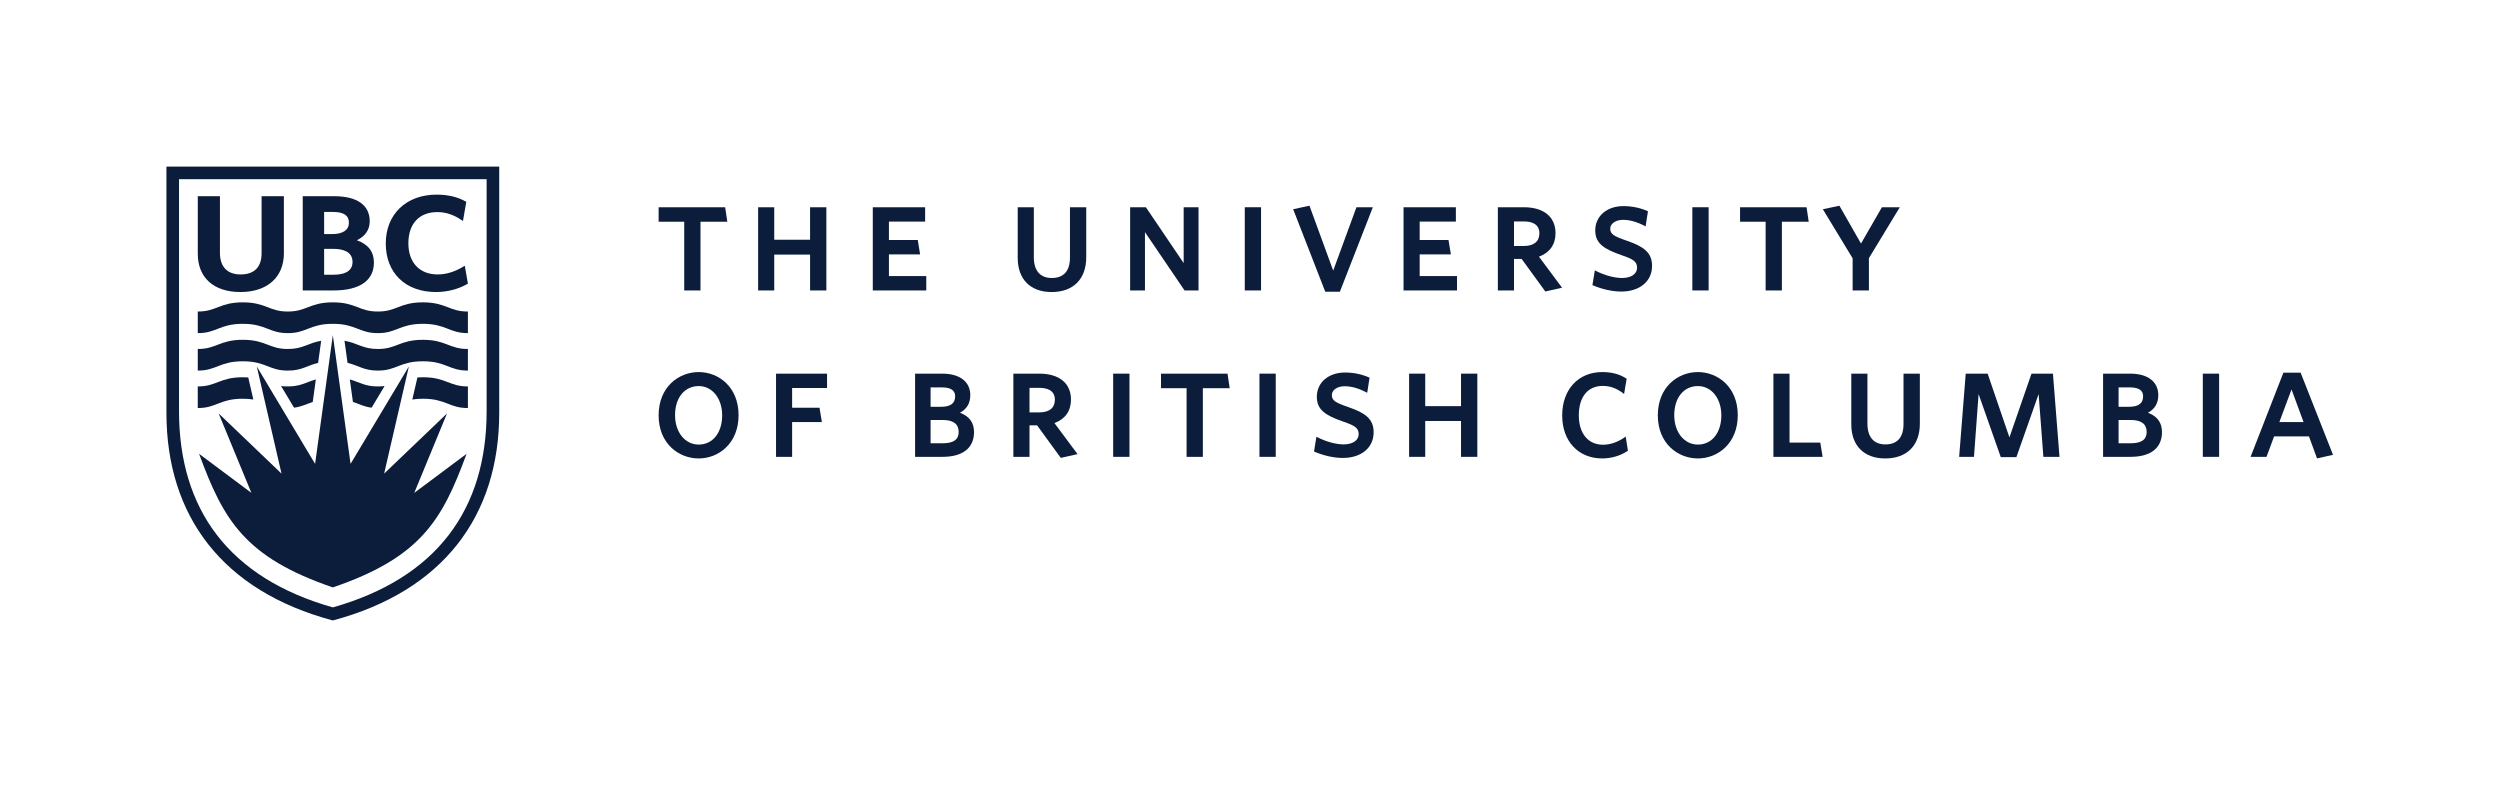 <?xml version="1.0" encoding="UTF-8" standalone="no"?>
<svg
   xmlns:dc="http://purl.org/dc/elements/1.1/"
   xmlns:cc="http://creativecommons.org/ns#"
   xmlns:rdf="http://www.w3.org/1999/02/22-rdf-syntax-ns#"
   xmlns:svg="http://www.w3.org/2000/svg"
   xmlns="http://www.w3.org/2000/svg"
   viewBox="0 0 495.657 156.005"
   height="156.005"
   width="495.657"
   xml:space="preserve"
   id="svg2"
   version="1.1"><defs
     id="defs6"><clipPath
       id="clipPath18"
       clipPathUnits="userSpaceOnUse"><path
         id="path16"
         d="M 0,117.004 H 371.743 V 0 H 0 Z" /></clipPath></defs><g
     transform="matrix(1.333,0,0,-1.333,0,156.005)"
     id="g10"><g
       id="g12"><g
         clip-path="url(#clipPath18)"
         id="g14"><g
           transform="translate(49.503,67.183)"
           id="g20"><path
             id="path22"
             style="fill:#0c1d3c;fill-opacity:1;fill-rule:nonzero;stroke:none"
             d="m 0,0 2.639,-19.144 8.673,14.493 -3.68,-15.941 9.35,8.946 -4.869,-11.81 7.78,5.806 C 16.271,-27.505 13.116,-33.03 0,-37.52 c -13.116,4.49 -16.271,10.015 -19.892,19.87 l 7.779,-5.806 -4.869,11.81 9.35,-8.946 -3.68,15.941 8.673,-14.493 z" /></g><g
           transform="translate(35.764,73.597)"
           id="g24"><path
             id="path26"
             style="fill:#0c1d3c;fill-opacity:1;fill-rule:nonzero;stroke:none"
             d="m 0,0 c -3.974,0 -6.347,2.127 -6.347,5.7 v 8.554 h 3.295 V 5.835 c 0,-2.076 1.091,-3.218 3.077,-3.218 2.038,0 3.118,1.094 3.118,3.159 v 8.478 H 6.459 V 5.757 C 6.459,2.205 3.984,0 0,0" /></g><g
           transform="translate(49.627,73.834)"
           id="g28"><path
             id="path30"
             style="fill:#0c1d3c;fill-opacity:1;fill-rule:nonzero;stroke:none"
             d="m 0,0 h -4.601 v 14.017 h 4.669 c 3.414,0 5.295,-1.325 5.295,-3.723 C 5.363,9.033 4.705,8.062 3.449,7.467 5.133,6.873 5.988,5.76 5.988,4.153 5.988,1.473 3.863,0 0,0 M -1.418,2.341 H 0 c 1.282,0 2.805,0.327 2.805,1.89 0,1.61 -1.549,1.953 -2.852,1.953 h -1.371 z m 0,6.045 h 1.197 c 1.604,0 2.491,0.602 2.491,1.692 0,1.073 -0.773,1.596 -2.36,1.596 h -1.328 z" /></g><g
           transform="translate(64.844,73.597)"
           id="g32"><path
             id="path34"
             style="fill:#0c1d3c;fill-opacity:1;fill-rule:nonzero;stroke:none"
             d="m 0,0 c -4.537,0 -7.467,2.833 -7.467,7.227 0,4.341 3.037,7.261 7.556,7.261 1.676,0 3.087,-0.33 4.311,-1.009 l 0.108,-0.06 -0.492,-2.855 -0.217,0.145 c -1.203,0.808 -2.348,1.181 -3.598,1.181 -2.695,0 -4.306,-1.738 -4.306,-4.646 0,-2.854 1.666,-4.627 4.351,-4.627 1.272,0 2.524,0.382 3.826,1.166 L 4.287,3.912 4.751,1.25 4.648,1.189 C 3.311,0.424 1.66,0 0,0" /></g><g
           transform="translate(49.503,26.693)"
           id="g36"><path
             id="path38"
             style="fill:#0c1d3c;fill-opacity:1;fill-rule:nonzero;stroke:none"
             d="m 0,0 c -15.484,4.387 -22.875,14.61 -22.875,29.184 v 34.498 h 45.75 V 29.184 C 22.875,14.61 15.484,4.387 0,0 M -24.75,65.557 V 28.949 C -24.75,13.564 -16.379,2.426 0,-1.943 16.379,2.426 24.75,13.564 24.75,28.949 v 36.608 z" /></g><g
           transform="translate(49.504,68.869)"
           id="g40"><path
             id="path42"
             style="fill:#0c1d3c;fill-opacity:1;fill-rule:nonzero;stroke:none"
             d="M 0,0 C 3.451,0 3.918,-1.4 6.697,-1.383 9.467,-1.4 9.941,0 13.393,0 c 3.45,0 3.925,-1.4 6.697,-1.383 V 1.831 C 17.318,1.812 16.843,3.195 13.393,3.195 9.941,3.195 9.467,1.812 6.697,1.831 3.918,1.812 3.451,3.195 0,3.195 c -3.451,0 -3.918,-1.383 -6.697,-1.364 -2.77,-0.019 -3.245,1.364 -6.696,1.364 -3.451,0 -3.927,-1.383 -6.697,-1.364 V -1.383 C -17.32,-1.4 -16.844,0 -13.393,0 -9.942,0 -9.467,-1.4 -6.697,-1.383 -3.918,-1.4 -3.451,0 0,0" /></g><g
           transform="translate(51.691,63.061)"
           id="g44"><path
             id="path46"
             style="fill:#0c1d3c;fill-opacity:1;fill-rule:nonzero;stroke:none"
             d="m 0,0 c 1.665,-0.398 2.457,-1.159 4.511,-1.146 2.769,-0.017 3.244,1.383 6.695,1.383 3.451,0 3.926,-1.4 6.697,-1.383 V 2.068 C 15.132,2.049 14.657,3.432 11.206,3.432 7.755,3.432 7.28,2.049 4.511,2.068 2.279,2.053 1.537,2.941 -0.454,3.292 Z" /></g><g
           transform="translate(42.807,61.915)"
           id="g48"><path
             id="path50"
             style="fill:#0c1d3c;fill-opacity:1;fill-rule:nonzero;stroke:none"
             d="M 0,0 C 2.053,-0.013 2.845,0.747 4.509,1.146 L 4.963,4.437 C 2.973,4.086 2.23,3.199 0,3.214 -2.77,3.195 -3.245,4.578 -6.695,4.578 c -3.452,0 -3.928,-1.383 -6.698,-1.364 V 0 c 2.77,-0.017 3.246,1.383 6.698,1.383 3.45,0 3.925,-1.4 6.695,-1.383" /></g><g
           transform="translate(52.491,57.256)"
           id="g52"><path
             id="path54"
             style="fill:#0c1d3c;fill-opacity:1;fill-rule:nonzero;stroke:none"
             d="M 0,0 C 0.941,-0.324 1.665,-0.719 2.783,-0.859 L 4.712,2.364 C 4.411,2.323 4.082,2.3 3.71,2.302 1.801,2.29 0.983,2.938 -0.461,3.345 Z" /></g><g
           transform="translate(61.326,57.612)"
           id="g56"><path
             id="path58"
             style="fill:#0c1d3c;fill-opacity:1;fill-rule:nonzero;stroke:none"
             d="m 0,0 c 0.451,0.071 0.964,0.115 1.571,0.115 3.45,0 3.926,-1.4 6.697,-1.383 V 1.946 C 5.497,1.928 5.021,3.311 1.571,3.311 1.279,3.311 1.01,3.3 0.758,3.282 Z" /></g><g
           transform="translate(37.681,57.612)"
           id="g60"><path
             id="path62"
             style="fill:#0c1d3c;fill-opacity:1;fill-rule:nonzero;stroke:none"
             d="m 0,0 -0.758,3.282 c -0.252,0.018 -0.52,0.029 -0.811,0.029 -3.452,0 -3.928,-1.383 -6.698,-1.365 v -3.214 c 2.77,-0.017 3.246,1.383 6.698,1.383 C -0.964,0.115 -0.451,0.071 0,0" /></g><g
           transform="translate(43.733,56.397)"
           id="g64"><path
             id="path66"
             style="fill:#0c1d3c;fill-opacity:1;fill-rule:nonzero;stroke:none"
             d="M 0,0 C 1.118,0.14 1.842,0.535 2.783,0.859 L 3.244,4.204 C 1.801,3.797 0.983,3.149 -0.926,3.162 -1.298,3.159 -1.627,3.183 -1.929,3.224 Z" /></g><g
           transform="translate(104.189,73.834)"
           id="g68"><path
             id="path70"
             style="fill:#0c1d3c;fill-opacity:1;fill-rule:nonzero;stroke:none"
             d="m 0,0 h -2.423 v 10.215 h -3.805 v 2.16 h 9.893 l 0.323,-2.16 H 0 Z" /></g><g
           transform="translate(122.908,73.834)"
           id="g72"><path
             id="path74"
             style="fill:#0c1d3c;fill-opacity:1;fill-rule:nonzero;stroke:none"
             d="M 0,0 H -2.423 V 5.335 H -7.752 V 0 h -2.398 v 12.375 h 2.398 V 7.542 h 5.329 v 4.833 H 0 Z" /></g><g
           transform="translate(137.768,73.834)"
           id="g76"><path
             id="path78"
             style="fill:#0c1d3c;fill-opacity:1;fill-rule:nonzero;stroke:none"
             d="m 0,0 h -7.953 v 12.375 h 7.785 V 10.237 H -5.553 V 7.498 h 4.288 L -0.913,5.36 h -4.64 V 2.138 l 5.553,0 z" /></g><g
           transform="translate(156.418,73.597)"
           id="g80"><path
             id="path82"
             style="fill:#0c1d3c;fill-opacity:1;fill-rule:nonzero;stroke:none"
             d="m 0,0 c -3.163,0 -5.049,1.896 -5.049,5.075 v 7.536 h 2.398 V 5.17 c 0,-1.988 0.948,-3.082 2.672,-3.082 1.768,0 2.701,1.045 2.701,3.032 v 7.491 H 5.143 V 5.17 C 5.143,1.931 3.219,0 0,0" /></g><g
           transform="translate(178.262,73.834)"
           id="g84"><path
             id="path86"
             style="fill:#0c1d3c;fill-opacity:1;fill-rule:nonzero;stroke:none"
             d="M 0,0 H -2.08 L -7.967,8.672 V 0 h -2.206 v 12.375 h 2.345 l 5.619,-8.308 v 8.308 H 0 Z" /></g><path
           id="path88"
           style="fill:#0c1d3c;fill-opacity:1;fill-rule:nonzero;stroke:none"
           d="m 187.562,73.834 h -2.423 v 12.375 h 2.423 z" /><g
           transform="translate(199.287,73.645)"
           id="g90"><path
             id="path92"
             style="fill:#0c1d3c;fill-opacity:1;fill-rule:nonzero;stroke:none"
             d="m 0,0 h -2.176 l -4.774,12.267 2.424,0.528 3.531,-9.659 3.457,9.427 h 2.441 z" /></g><g
           transform="translate(216.707,73.834)"
           id="g94"><path
             id="path96"
             style="fill:#0c1d3c;fill-opacity:1;fill-rule:nonzero;stroke:none"
             d="m 0,0 h -7.953 v 12.375 h 7.785 V 10.237 H -5.551 V 7.498 h 4.286 L -0.911,5.36 h -4.64 V 2.138 l 5.551,0 z" /></g><g
           transform="translate(225.183,80.447)"
           id="g98"><path
             id="path100"
             style="fill:#0c1d3c;fill-opacity:1;fill-rule:nonzero;stroke:none"
             d="m 0,0 h 1.461 c 1.493,0 2.316,0.664 2.316,1.885 0,1.46 -1.26,1.765 -2.316,1.765 H 0 Z M 4.661,-6.77 1.136,-1.925 H 0 V -6.613 H -2.402 V 5.762 h 3.884 c 2.939,0 4.695,-1.439 4.695,-3.856 0,-1.687 -0.851,-2.89 -2.462,-3.499 l 3.433,-4.615 z" /></g><g
           transform="translate(241.147,73.67)"
           id="g102"><path
             id="path104"
             style="fill:#0c1d3c;fill-opacity:1;fill-rule:nonzero;stroke:none"
             d="M 0,0 C -1.311,0 -2.812,0.324 -4.206,0.917 L -4.3,0.954 -3.941,3.157 -3.795,3.079 c 1.239,-0.648 2.765,-1.064 3.893,-1.064 1.362,0 2.244,0.602 2.244,1.525 0,0.921 -0.576,1.277 -2.311,1.871 -2.594,0.906 -3.91,1.724 -3.91,3.682 0,2.126 1.723,3.615 4.188,3.615 1.253,0 2.52,-0.262 3.566,-0.729 L 3.961,11.938 3.61,9.691 3.458,9.77 c -1.155,0.602 -2.209,0.894 -3.218,0.894 -1.079,0 -1.89,-0.561 -1.89,-1.309 0,-0.825 0.561,-1.14 2.477,-1.799 C 3.255,6.709 4.573,5.861 4.573,3.804 4.573,1.532 2.735,0 0,0" /></g><path
           id="path106"
           style="fill:#0c1d3c;fill-opacity:1;fill-rule:nonzero;stroke:none"
           d="m 254.132,73.834 h -2.424 v 12.375 h 2.424 z" /><g
           transform="translate(265.028,73.834)"
           id="g108"><path
             id="path110"
             style="fill:#0c1d3c;fill-opacity:1;fill-rule:nonzero;stroke:none"
             d="m 0,0 h -2.419 v 10.215 h -3.803 v 2.16 h 9.891 l 0.323,-2.16 H 0 Z" /></g><g
           transform="translate(277.972,73.834)"
           id="g112"><path
             id="path114"
             style="fill:#0c1d3c;fill-opacity:1;fill-rule:nonzero;stroke:none"
             d="m 0,0 h -2.423 v 4.778 l -4.426,7.298 2.459,0.527 3.211,-5.629 3.113,5.401 H 4.593 L 0,4.803 Z" /></g><g
           transform="translate(103.92,59.61)"
           id="g116"><path
             id="path118"
             style="fill:#0c1d3c;fill-opacity:1;fill-rule:nonzero;stroke:none"
             d="M 0,0 C -2.1,0 -3.516,-1.739 -3.516,-4.325 -3.516,-6.86 -2.037,-8.7 0,-8.7 c 2.085,0 3.49,1.749 3.49,4.349 C 3.49,-1.832 2.021,0 0,0 m 0,-10.763 c -2.966,0 -5.961,2.203 -5.961,6.412 0,4.227 2.995,6.435 5.961,6.435 2.95,0 5.931,-2.198 5.931,-6.409 0,-4.226 -2.981,-6.438 -5.931,-6.438" /></g><g
           transform="translate(117.816,49.084)"
           id="g120"><path
             id="path122"
             style="fill:#0c1d3c;fill-opacity:1;fill-rule:nonzero;stroke:none"
             d="M 0,0 H -2.394 V 12.375 H 5.194 V 10.237 H 0 V 7.306 H 4.076 L 4.427,5.169 H 0 Z" /></g><g
           transform="translate(138.411,56.531)"
           id="g124"><path
             id="path126"
             style="fill:#0c1d3c;fill-opacity:1;fill-rule:nonzero;stroke:none"
             d="m 0,0 h 1.576 c 1.38,0 2.074,0.513 2.074,1.527 0,0.582 -0.209,1.36 -2.004,1.36 H 0 Z m 0,-5.43 h 1.789 c 1.608,0 2.388,0.547 2.388,1.673 0,1.187 -0.792,1.791 -2.363,1.791 L 0,-1.966 Z M 1.768,-7.447 H -2.305 V 4.928 h 4.047 c 2.607,0 4.162,-1.2 4.162,-3.208 0,-1.186 -0.515,-2.062 -1.54,-2.609 1.388,-0.504 2.096,-1.468 2.096,-2.868 0,-2.376 -1.67,-3.69 -4.692,-3.69" /></g><g
           transform="translate(153.124,55.697)"
           id="g128"><path
             id="path130"
             style="fill:#0c1d3c;fill-opacity:1;fill-rule:nonzero;stroke:none"
             d="M 0,0 H 1.456 C 2.946,0 3.77,0.664 3.77,1.885 3.77,3.345 2.513,3.65 1.456,3.65 H 0 Z M 4.651,-6.77 1.126,-1.925 H 0 V -6.613 H -2.402 V 5.762 h 3.881 c 2.938,0 4.69,-1.439 4.69,-3.856 0,-1.687 -0.85,-2.89 -2.458,-3.499 l 3.432,-4.615 z" /></g><path
           id="path132"
           style="fill:#0c1d3c;fill-opacity:1;fill-rule:nonzero;stroke:none"
           d="m 167.992,49.084 h -2.427 v 12.375 h 2.427 z" /><g
           transform="translate(178.906,49.084)"
           id="g134"><path
             id="path136"
             style="fill:#0c1d3c;fill-opacity:1;fill-rule:nonzero;stroke:none"
             d="m 0,0 h -2.419 v 10.215 h -3.805 v 2.16 H 3.668 L 3.99,10.215 H 0 Z" /></g><path
           id="path138"
           style="fill:#0c1d3c;fill-opacity:1;fill-rule:nonzero;stroke:none"
           d="m 189.747,49.084 h -2.424 v 12.375 h 2.424 z" /><g
           transform="translate(199.74,48.92)"
           id="g140"><path
             id="path142"
             style="fill:#0c1d3c;fill-opacity:1;fill-rule:nonzero;stroke:none"
             d="m 0,0 c -1.314,0 -2.81,0.324 -4.21,0.917 l -0.09,0.037 0.352,2.203 0.149,-0.078 c 1.245,-0.648 2.774,-1.064 3.893,-1.064 1.362,0 2.246,0.602 2.246,1.525 0,0.921 -0.577,1.277 -2.313,1.871 -2.589,0.906 -3.91,1.724 -3.91,3.682 0,2.126 1.728,3.615 4.195,3.615 1.25,0 2.513,-0.262 3.561,-0.729 L 3.961,11.938 3.61,9.691 3.46,9.77 c -1.155,0.602 -2.211,0.894 -3.224,0.894 -1.073,0 -1.886,-0.561 -1.886,-1.309 0,-0.825 0.558,-1.14 2.478,-1.799 C 3.253,6.709 4.568,5.861 4.568,3.804 4.568,1.532 2.732,0 0,0" /></g><g
           transform="translate(219.728,49.084)"
           id="g144"><path
             id="path146"
             style="fill:#0c1d3c;fill-opacity:1;fill-rule:nonzero;stroke:none"
             d="M 0,0 H -2.424 V 5.335 H -7.748 V 0 h -2.398 v 12.375 h 2.398 V 7.542 h 5.324 v 4.833 H 0 Z" /></g><g
           transform="translate(238.31,48.847)"
           id="g148"><path
             id="path150"
             style="fill:#0c1d3c;fill-opacity:1;fill-rule:nonzero;stroke:none"
             d="m 0,0 c -3.563,0 -5.959,2.566 -5.959,6.39 0,3.862 2.396,6.457 5.959,6.457 1.413,0 2.548,-0.298 3.562,-0.949 L 3.629,11.853 3.247,9.59 3.083,9.71 c -0.978,0.735 -1.93,1.078 -3.009,1.078 -2.228,0 -3.56,-1.641 -3.56,-4.376 0,-2.697 1.377,-4.372 3.607,-4.372 1.067,0 2.18,0.381 3.206,1.101 L 3.487,3.253 3.818,1.139 3.75,1.099 C 2.677,0.391 1.349,0 0,0" /></g><g
           transform="translate(252.534,59.61)"
           id="g152"><path
             id="path154"
             style="fill:#0c1d3c;fill-opacity:1;fill-rule:nonzero;stroke:none"
             d="M 0,0 C -2.104,0 -3.516,-1.739 -3.516,-4.325 -3.516,-6.86 -2.037,-8.7 0,-8.7 c 2.082,0 3.487,1.749 3.487,4.349 C 3.487,-1.832 2.02,0 0,0 m 0,-10.763 c -2.966,0 -5.96,2.203 -5.96,6.412 0,4.227 2.994,6.435 5.96,6.435 2.944,0 5.932,-2.198 5.932,-6.409 0,-4.226 -2.988,-6.438 -5.932,-6.438" /></g><g
           transform="translate(271.086,49.084)"
           id="g156"><path
             id="path158"
             style="fill:#0c1d3c;fill-opacity:1;fill-rule:nonzero;stroke:none"
             d="m 0,0 h -7.32 v 12.375 h 2.399 V 2.115 h 4.577 z" /></g><g
           transform="translate(280.4,48.847)"
           id="g160"><path
             id="path162"
             style="fill:#0c1d3c;fill-opacity:1;fill-rule:nonzero;stroke:none"
             d="m 0,0 c -3.16,0 -5.049,1.896 -5.049,5.075 v 7.536 h 2.4 V 5.17 c 0,-1.988 0.946,-3.082 2.674,-3.082 1.764,0 2.693,1.045 2.693,3.035 v 7.488 H 5.147 V 5.17 C 5.147,1.931 3.222,0 0,0" /></g><g
           transform="translate(299.906,49.038)"
           id="g164"><path
             id="path166"
             style="fill:#0c1d3c;fill-opacity:1;fill-rule:nonzero;stroke:none"
             d="M 0,0 H -2.32 L -5.621,9.383 -6.308,0.045 h -2.205 l 0.976,12.375 h 3.262 l 3.239,-9.48 3.282,9.48 H 5.437 L 6.413,0.045 H 4.014 L 3.308,9.383 Z" /></g><g
           transform="translate(315.106,56.531)"
           id="g168"><path
             id="path170"
             style="fill:#0c1d3c;fill-opacity:1;fill-rule:nonzero;stroke:none"
             d="m 0,0 h 1.574 c 1.376,0 2.072,0.513 2.072,1.527 0,0.582 -0.202,1.36 -2.001,1.36 H 0 Z m 0,-5.43 h 1.783 c 1.611,0 2.395,0.547 2.395,1.673 0,1.187 -0.797,1.791 -2.367,1.791 l -1.811,0 z m 1.764,-2.017 h -4.07 V 4.928 h 4.044 c 2.614,0 4.17,-1.2 4.17,-3.208 0,-1.186 -0.521,-2.062 -1.544,-2.609 1.384,-0.504 2.092,-1.468 2.092,-2.868 0,-2.376 -1.664,-3.69 -4.692,-3.69" /></g><path
           id="path172"
           style="fill:#0c1d3c;fill-opacity:1;fill-rule:nonzero;stroke:none"
           d="m 330.059,49.084 h -2.425 v 12.375 h 2.425 z" /><g
           transform="translate(339.021,54.26)"
           id="g174"><path
             id="path176"
             style="fill:#0c1d3c;fill-opacity:1;fill-rule:nonzero;stroke:none"
             d="M 0,0 H 3.594 C 3.374,0.63 2.471,3.06 1.807,4.852 Z m 5.6,-5.409 -1.198,3.272 h -5.188 l -1.126,-3.039 h -2.37 L 0.598,7.342 H 3.161 L 7.977,-4.875 Z" /></g></g></g></g></svg>